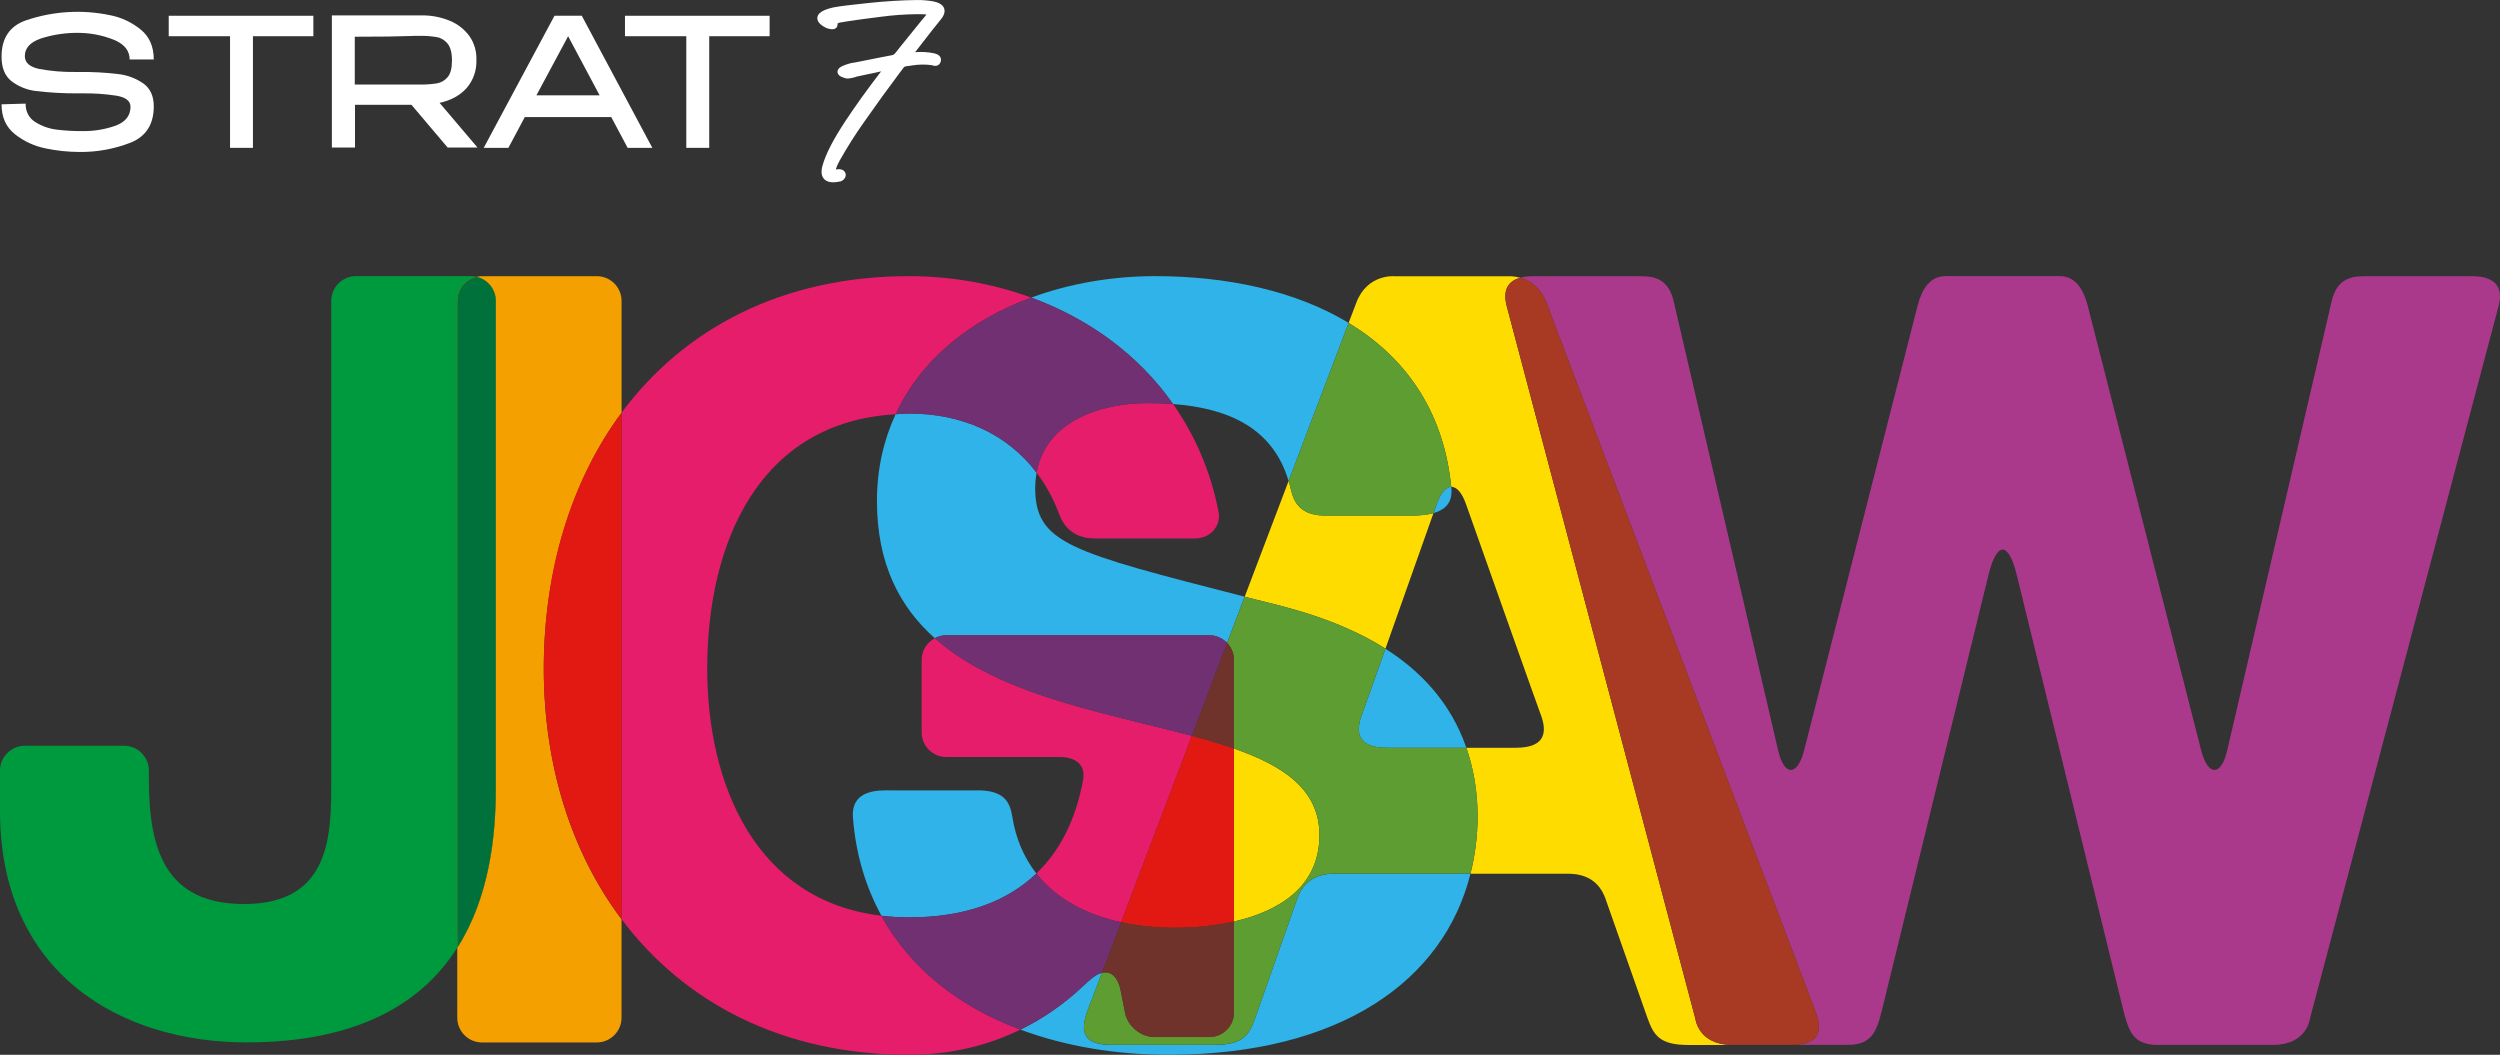 <?xml version="1.0" encoding="UTF-8"?>
<svg id="Layer_1" data-name="Layer 1" xmlns="http://www.w3.org/2000/svg" viewBox="0 0 645.42 272.31">
  <rect x="0" y="0" width="645.42" height="272.31" fill="#333333" stroke="none"/>
  <defs>
    <style>
      .cls-1 {
        fill: none;
      }

      .cls-1, .cls-2, .cls-3, .cls-4, .cls-5, .cls-6, .cls-7, .cls-8, .cls-9, .cls-10, .cls-11, .cls-12, .cls-13, .cls-14, .cls-15 {
        stroke-width: 0px;
      }

      .cls-2 {
        fill: #f4a000;
      }

      .cls-3 {
        fill: #5e9d32;
      }

      .cls-4 {
        fill: #6f332c;
      }

      .cls-5 {
        fill: #713071;
      }

      .cls-6 {
        fill: #2fb3e8;
      }

      .cls-7 {
        fill: #222;
      }

      .cls-8 {
        fill: #e21913;
      }

      .cls-9 {
        fill: #a83a23;
      }

      .cls-10 {
        fill: #aa398c;
      }

      .cls-11 {
        fill: #009a3e;
      }

      .cls-12 {
        fill: #e61d6b;
      }

      .cls-13 {
        fill: #fff;
      }

      .cls-14 {
        fill: #ffdc00;
      }

      .cls-15 {
        fill: #00713a;
      }
    </style>
  </defs>
  <path class="cls-14" d="M437.7,263.05l-48.72-184.06c-1.27-4.87,1.13-6.64,3.5-7.29-1.73-.47-3.07-.38-3.07-.38h-29.41s-7.06-.68-9.88,6.92c-.56,1.48-1.23,3.24-1.95,5.13,14.15,8.55,24.14,21.95,26.38,41.25.04.31.08.68.12,1.06,1.37-.01,2.75,1.47,3.8,4.45,6.12,17.3,18.22,51.47,19.29,54.32,1.44,3.84,1.88,8.6-6.45,8.6h-12.75c1.78,5.18,2.91,10.99,2.91,17.72,0,5.15-.66,10.08-1.84,14.8h25.22c4.92,0,8.11,2.22,9.61,6.38l10.84,30.79c1.6,4.44,3.05,7.04,10.58,7.04h26.59s.06,0,.1,0h-15.36c-8.74,0-9.5-6.71-9.5-6.71"/>
  <path class="cls-14" d="M340.63,215.6c0-11.63-9.09-17.83-22.07-22.36v44.67c11.44-2.6,22.07-8.85,22.07-22.3"/>
  <path class="cls-14" d="M364.64,133.1h-22.66c-7.47,0-8.31-5.08-8.84-7.3-.13-.56-.31-1.07-.47-1.61-3.59,9.44-7.42,19.55-11.33,29.86,1.07.27,2.05.53,3.16.81,6.89,1.73,20.82,4.77,33.18,12.61,3.92-11.05,8.9-25.1,12.4-35.01-1.38.4-3.15.64-5.44.64"/>
  <path class="cls-6" d="M267.26,125.84c0-1.35.15-2.6.35-3.81-7.6-10.07-19.29-15.27-32.9-15.27-1.22,0-2.33.12-3.5.19-3.02,6.55-4.81,13.97-4.81,22.39,0,16.25,5.89,27.38,14.93,35.43.88-.47,1.88-.77,2.95-.77h67.92c1.8,0,3.43.77,4.59,1.99,1.52-3.99,3.03-7.97,4.54-11.94-45.26-11.62-54.08-13.77-54.08-28.21"/>
  <path class="cls-6" d="M357.68,167.48c-3.14,8.84-5.6,15.75-6.06,16.97-1.44,3.84-1.87,8.6,6.45,8.6h20.5c-4.08-11.82-12.04-19.96-20.89-25.56"/>
  <path class="cls-6" d="M334.93,231.93l-10.84,30.79c-1.6,4.44-3.05,7.04-10.58,7.04h-26.59c-10.57,0-6.69-7.41-4.95-12,.18-.47,1.07-2.84,2.5-6.59-1.43.32-2.83,1.49-4.76,3.31-5.11,4.85-10.59,8.57-16.27,11.33,11.69,4.36,24.8,6.5,38.21,6.5,44.51,0,71.13-19.23,77.98-46.75h-35.1c-4.92,0-8.11,2.22-9.6,6.38"/>
  <path class="cls-6" d="M252.32,204.05h-22.52c-2.48,0-10.33-.48-9.58,7.28.77,9.56,3.4,17.86,7.34,25.09,2.29.27,4.67.42,7.17.42,14.08,0,25.1-3.92,32.83-11.33-3.11-3.98-5.32-8.85-6.24-14.8-.63-3.65-2.04-6.67-8.99-6.67"/>
  <path class="cls-6" d="M370.91,130.14c-.26.73-.54,1.53-.82,2.32,4.7-1.34,4.81-4.53,4.59-6.79-1.36.02-2.72,1.5-3.77,4.47"/>
  <path class="cls-6" d="M302.85,104.31c14.29,1.08,25.77,6.18,29.82,19.88,6.34-16.72,11.86-31.25,15.5-40.83-13.79-8.34-31.54-12.07-50-12.07-10.82,0-21.86,1.83-31.94,5.54,14.73,5.39,27.62,14.66,36.62,27.48"/>
  <path class="cls-3" d="M333.14,125.81c.53,2.21,1.37,7.3,8.84,7.3h22.66c2.3,0,4.06-.24,5.44-.64.28-.79.56-1.59.82-2.32,1.05-2.96,2.4-4.45,3.77-4.47-.04-.38-.09-.75-.12-1.07-2.25-19.29-12.24-32.69-26.38-41.24-3.64,9.58-9.15,24.11-15.5,40.83.16.53.34,1.05.47,1.61"/>
  <path class="cls-3" d="M378.57,193.04h-20.5c-8.32,0-7.89-4.76-6.45-8.6.46-1.22,2.92-8.12,6.06-16.97-12.36-7.84-26.29-10.89-33.18-12.61-1.11-.29-2.09-.54-3.16-.81-1.5,3.97-3.01,7.95-4.53,11.94,1.08,1.14,1.76,2.67,1.76,4.36v22.88c12.98,4.54,22.07,10.73,22.07,22.36,0,13.46-10.62,19.7-22.07,22.3v23.49c0,3.49-2.86,6.34-6.34,6.34h-14.19c-3.49,0-6.9-2.8-7.58-6.23l-1.22-6.16s-.67-3.6-3.07-4.19c-.59-.15-1.14-.12-1.69,0-1.43,3.75-2.32,6.12-2.5,6.59-1.74,4.59-5.62,12,4.95,12h26.59c7.53,0,8.98-2.6,10.58-7.04l10.84-30.79c1.5-4.15,4.68-6.37,9.6-6.37h35.1c1.17-4.71,1.84-9.65,1.84-14.8,0-6.73-1.12-12.54-2.91-17.72"/>
  <path class="cls-2" d="M160.47,106.56v-28.88c0-3.51-2.87-6.38-6.38-6.38h-29.65c-.49,0-.96.07-1.42.17,2.84.65,4.98,3.19,4.98,6.22v125.94c0,12.13-1.63,27.99-9.95,41.07v18.05c0,3.51,2.87,6.38,6.38,6.38h29.65c3.51,0,6.38-2.87,6.38-6.38v-25.42c-13.06-17.38-20.08-39.93-20.08-64.71s7.02-48.45,20.08-66.05"/>
  <path class="cls-12" d="M282.6,139.01h25.89c4.16,0,6.76-3.4,6.11-6.81-2.04-10.63-6.17-19.92-11.75-27.89-2.14-.16-4.33-.24-6.57-.24-12.3,0-26.38,4.76-28.67,17.96,2.36,3.13,4.36,6.7,5.86,10.77.72,1.96,2.83,6.21,9.13,6.21"/>
  <path class="cls-12" d="M283.65,183.89c-15.63-4.13-31.31-9.34-42.3-19.13-2.01,1.07-3.41,3.16-3.41,5.59v18.74c0,3.49,2.86,6.35,6.35,6.35h28.91s7.42-.56,6.43,5.83c-1.83,10.18-5.9,18.32-12.08,24.23,5.17,6.6,12.92,10.65,21.89,12.59,4.7-12.4,11.21-29.54,18.27-48.13-7.59-2.03-15.83-3.88-24.05-6.08"/>
  <path class="cls-12" d="M227.55,236.41c-32.52-3.84-44.97-33.93-44.97-63.8,0-32.52,13.42-63.69,48.64-65.66,6.68-14.47,19.69-24.49,35-30.12-9.91-3.62-20.62-5.54-31.51-5.54-32.81,0-58.13,13.55-74.25,35.26v130.76c16.12,21.44,41.44,35,74.25,35,9.61,0,19.44-1.96,28.73-6.5-15.41-5.74-28.26-15.41-35.9-29.4"/>
  <path class="cls-8" d="M289.44,238.1c4.39.95,9.04,1.42,13.84,1.42s10.05-.43,15.29-1.62v-44.67c-3.38-1.18-7.04-2.24-10.86-3.26-7.06,18.59-13.56,35.73-18.27,48.13"/>
  <path class="cls-5" d="M231.22,106.95c1.17-.06,2.28-.19,3.5-.19,13.61,0,25.3,5.2,32.9,15.27,2.28-13.19,16.36-17.95,28.67-17.95,2.24,0,4.43.07,6.57.23-9-12.82-21.89-22.09-36.62-27.48-15.32,5.63-28.33,15.65-35,30.12"/>
  <path class="cls-5" d="M284.48,251.16c1.26-3.32,2.93-7.72,4.96-13.06-8.96-1.94-16.71-5.99-21.88-12.59-7.73,7.41-18.75,11.33-32.84,11.33-2.5,0-4.88-.15-7.17-.42,7.64,13.98,20.49,23.66,35.9,29.4,5.68-2.77,11.16-6.49,16.27-11.33,1.92-1.83,3.32-2.99,4.75-3.32"/>
  <path class="cls-5" d="M312.22,164.01h-67.93c-1.07,0-2.06.29-2.94.76,11,9.79,26.68,15,42.3,19.13,8.22,2.2,16.47,4.05,24.05,6.08,2.97-7.82,6.03-15.88,9.1-23.98-1.16-1.22-2.78-1.99-4.59-1.99"/>
  <path class="cls-4" d="M318.56,193.24v-22.88c0-1.69-.67-3.22-1.76-4.36-3.07,8.09-6.13,16.15-9.1,23.98,3.82,1.02,7.48,2.09,10.86,3.26"/>
  <path class="cls-4" d="M289.44,238.1c-2.03,5.34-3.7,9.75-4.96,13.06.55-.12,1.11-.15,1.69,0,2.4.59,3.07,4.19,3.07,4.19l1.22,6.16c.67,3.43,4.08,6.23,7.58,6.23h14.18c3.49,0,6.35-2.86,6.35-6.35v-23.49c-5.24,1.19-10.65,1.62-15.29,1.62s-9.45-.47-13.84-1.42"/>
  <path class="cls-8" d="M140.39,172.61c0,24.78,7.02,47.33,20.08,64.71V106.56c-13.06,17.59-20.08,40.55-20.08,66.05"/>
  <path class="cls-11" d="M123.03,71.46c-.46-.1-.93-.17-1.42-.17h-29.7c-3.52,0-6.39,2.88-6.39,6.39v124.05c0,13.53,0,31.66-22.46,31.66-20.03,0-24.63-13.53-24.63-32.2v-2.27c0-3.52-2.88-6.39-6.39-6.39H6.39c-3.51,0-6.39,2.88-6.39,6.39v10.39c0,42.21,31.39,59.8,63.59,59.8,29.55,0,45.71-10.67,54.46-24.43V77.67c0-3.02,2.14-5.56,4.97-6.21"/>
  <path class="cls-2" d="M128,77.68c0-3.03-2.14-5.57-4.98-6.22-2.84.65-4.97,3.18-4.97,6.21v167.02c8.32-13.07,9.95-28.93,9.95-41.07v-125.94Z"/>
  <path class="cls-15" d="M128,77.68c0-3.03-2.14-5.57-4.98-6.22-2.84.65-4.97,3.18-4.97,6.21v167.02c8.32-13.07,9.95-28.93,9.95-41.07v-125.94Z"/>
  <path class="cls-10" d="M638.22,71.31h-27.91c-4.03,0-7.15,1.18-8.38,6.6,0,0-25.38,109.09-26.93,115.8-1.54,6.72-4.99,6.79-6.73,0-1.73-6.79-27.55-108-29.28-114.75-2.17-8.45-6.66-7.67-8.74-7.67h-26.46c-2.08,0-6.57-.78-8.74,7.67-1.73,6.74-27.54,107.96-29.28,114.75-1.73,6.79-5.18,6.71-6.72,0-1.56-6.72-26.93-115.8-26.93-115.8-1.24-5.43-4.35-6.6-8.39-6.6h-27.91c-.64,0-1.98.01-3.34.38,2.27.62,5.2,2.23,6.8,6.54,12.63,33.29,66.6,175.47,68.14,179.52,1.74,4.58,5.58,11.95-4.85,12h14.46c6.18,0,7.44-3.38,8.85-9.03l27.46-112.19c2.15-8.78,5.16-8.93,7.35,0l27.47,112.2c1.42,5.65,2.66,9.03,8.85,9.03h29.83c8.74,0,9.5-6.71,9.5-6.71l48.72-184.06c2.01-7.66-5.1-7.67-6.84-7.67"/>
  <path class="cls-9" d="M467.42,257.75c-1.54-4.05-55.51-146.24-68.14-179.52-1.6-4.31-4.53-5.92-6.8-6.54-2.37.65-4.77,2.42-3.5,7.29l48.72,184.06s.76,6.71,9.5,6.71h15.36c10.44-.05,6.59-7.42,4.85-12"/>
  <path class="cls-13" d="M39.7,27.43c0,4.64-1.98,7.77-5.94,9.38-4.27,1.67-8.81,2.49-13.39,2.42-2.86-.02-5.71-.32-8.51-.9-2.89-.57-5.62-1.81-7.95-3.64-2.34-1.83-3.51-4.41-3.51-7.76l6.23-.18c-.05.95.16,1.9.6,2.75.45.85,1.11,1.55,1.93,2.04,1.68,1.04,3.56,1.7,5.52,1.93,2.12.26,4.24.38,6.37.37,3.03.07,6.04-.41,8.89-1.43,2.47-.95,3.72-2.55,3.75-4.79v-.05c0-1.5-1.21-2.46-3.64-2.87-2.95-.45-5.93-.65-8.91-.6h-1.18c-3.55.02-7.11-.18-10.64-.6-2.34-.26-4.57-1.16-6.44-2.61-1.65-1.35-2.48-3.44-2.48-6.27C.4,9.86,2.49,6.74,6.65,5.27c7.06-2.41,14.62-2.87,21.9-1.32,2.83.57,5.48,1.82,7.73,3.64,2.28,1.83,3.42,4.42,3.42,7.77h-6.23c0-2.18-1.25-3.83-3.76-4.96-2.91-1.21-6.01-1.86-9.16-1.91-3.39-.08-6.78.41-10.02,1.45-2.75.97-4.12,2.48-4.12,4.54,0,1.72,1.27,2.83,3.82,3.34,3.02.55,6.08.8,9.14.76h1.23c3.29-.03,6.57.14,9.84.53,2.37.25,4.65,1.1,6.62,2.47,1.76,1.3,2.64,3.25,2.64,5.85Z"/>
  <polygon class="cls-13" points="80.9 4.07 80.9 9.35 65.3 9.35 65.3 38.17 59.39 38.17 59.39 9.35 43.56 9.35 43.56 4.07 80.9 4.07"/>
  <path class="cls-13" d="M113.49,26.56c2.97-.66,5.3-1.94,6.98-3.83,1.72-2,2.62-4.58,2.52-7.23v-.19c.05-2.13-.57-4.22-1.78-5.96-1.29-1.77-3.03-3.14-5.04-3.97-2.37-.98-4.92-1.46-7.48-1.41h-23.01v34.11h5.97v-11.02h14.58l9.33,11.02h7.71l-9.78-11.52ZM108.14,21.83h-16.55v-12.35c6.49,0,11.25-.06,14.28-.18.64-.05,1.39-.05,2.27-.05,1.55-.03,3.09.08,4.62.33,1.11.2,2.1.8,2.8,1.7h.02c.74.94,1.12,2.42,1.1,4.46,0,1.91-.38,3.3-1.12,4.18-.71.85-1.71,1.43-2.8,1.61-1.53.23-3.07.33-4.62.3Z"/>
  <path class="cls-13" d="M150.2,4.07h-7.05l-18.27,34.1h6.37l4.23-7.94h22.33l4.23,7.94h6.37l-18.21-34.1ZM138.48,24.62l8.19-15.27,8.14,15.27h-16.33Z"/>
  <polygon class="cls-13" points="198.69 4.07 198.69 9.35 183.1 9.35 183.1 38.17 177.18 38.17 177.18 9.35 161.35 9.35 161.35 4.07 198.69 4.07"/>
  <path class="cls-13" d="M236.42,13.25c-.06.08-.11.15-.16.22,1.66-.14,3.33-.04,4.97.31.52.13.9.3,1.18.54.23.2.39.43.47.7.08.29.08.59-.02.9-.09.29-.23.53-.41.7-.2.2-.46.32-.74.37-.43.07-.86-.06-1.18-.17-1.61-.22-3.32-.2-5.01.07-.1.02-.23.04-.34.05-.11.02-.17.02-.22.03l-.11.02c-.41.05-.7.08-.93.12-.18.03-.3.07-.38.11-.15.08-.31.27-.76.92-.07.11-.16.21-.24.3-.1.13-.16.21-.21.28-2.96,3.94-6,8.13-9.08,12.54-2.33,3.26-4.5,6.68-6.46,10.17-.67,1.24-.92,1.95-1.02,2.33.53-.11.99-.11,1.38-.02.54.14.93.47,1.1.93.34.91-.31,1.8-1.11,2.11l-.11.04c-.74.16-1.38.25-1.94.25-.12,0-.24-.01-.35-.02-.74-.05-1.34-.26-1.78-.64-.9-.75-1.09-2.02-.58-3.77.85-2.94,2.74-6.62,5.79-11.25,2.67-4.06,5.72-8.3,9.31-12.96-.16.03-.31.06-.47.1-.56.11-1.1.23-1.66.37l-1.43.29c-.86.18-1.61.33-2.29.49-.34.05-.61.13-.87.24l-.12.04c-.55.15-1.13.26-1.7.32h-.11s-.08,0-.14,0l-.22-.04c-.12-.03-.3-.07-.5-.13-.58-.17-1-.38-1.28-.62-.32-.28-.48-.62-.47-.99.02-.39.21-.73.57-1.03.5-.4,1.41-.77,2.85-1.16,1.22-.21,2.6-.45,4.18-.79,1.03-.21,2.08-.42,3.19-.64l1.26-.24c.22-.03.37-.06.52-.1l.5-.1c.89-.15,1.21-.21,1.42-.33.21-.12.42-.38.96-1.06l.2-.27c.16-.2.34-.43.53-.67,2.03-2.49,3.56-4.39,4.62-5.71.56-.68.9-1.1.98-1.22.13-.19.36-.43.51-.59.29-.34.51-.62.68-.85-.02,0-.04,0-.06-.01-.52-.04-1.29-.07-2.36-.07-3.13.03-6.3.26-9.41.68-3.89.48-6.63.86-8.88,1.21l-.3.06c-.42.08-.82.15-1.18.19-.57.09-.72.24-.74.25,0,.01-.02.03-.02.14,0,.16-.01.39-.11.63-.13.3-.37.52-.68.64-.24.09-.51.11-.84.08-.26-.03-.58-.09-.96-.2l-.14-.04c-.09-.04-.16-.07-.25-.11-.15-.07-.36-.18-.59-.32-.64-.37-1.1-.79-1.37-1.22-.23-.37-.33-.76-.28-1.14.05-.43.26-.82.64-1.15.63-.59,1.78-1.06,3.51-1.45,1.93-.37,5.31-.74,9.2-1.15,4.19-.44,8.26-.69,12.09-.75,1.52-.03,3.05.09,4.55.36,1.29.26,2.15.75,2.57,1.45.35.6.55,1.62-.57,3.05-.96,1.14-3.33,4.18-6.59,8.39Z"/>
  <path class="cls-1" d="M587.53,255.42s-.67-3.58-3.07-4.17c-.29-.07-.58-.1-.86-.1.28,0,.56.03.85.1,2.4.59,3.07,4.17,3.07,4.17l1.22,6.13c.14.7.4,1.37.75,2-.34-.63-.6-1.3-.74-2l-1.22-6.13Z"/>
  <path class="cls-1" d="M123.54,72.42s0,0,0,0c-.31.07-.61.17-.9.29.3-.12.6-.22.91-.29Z"/>
  <polygon class="cls-7" points="123.55 72.42 123.54 72.42 123.54 72.42 123.55 72.42"/>
</svg>